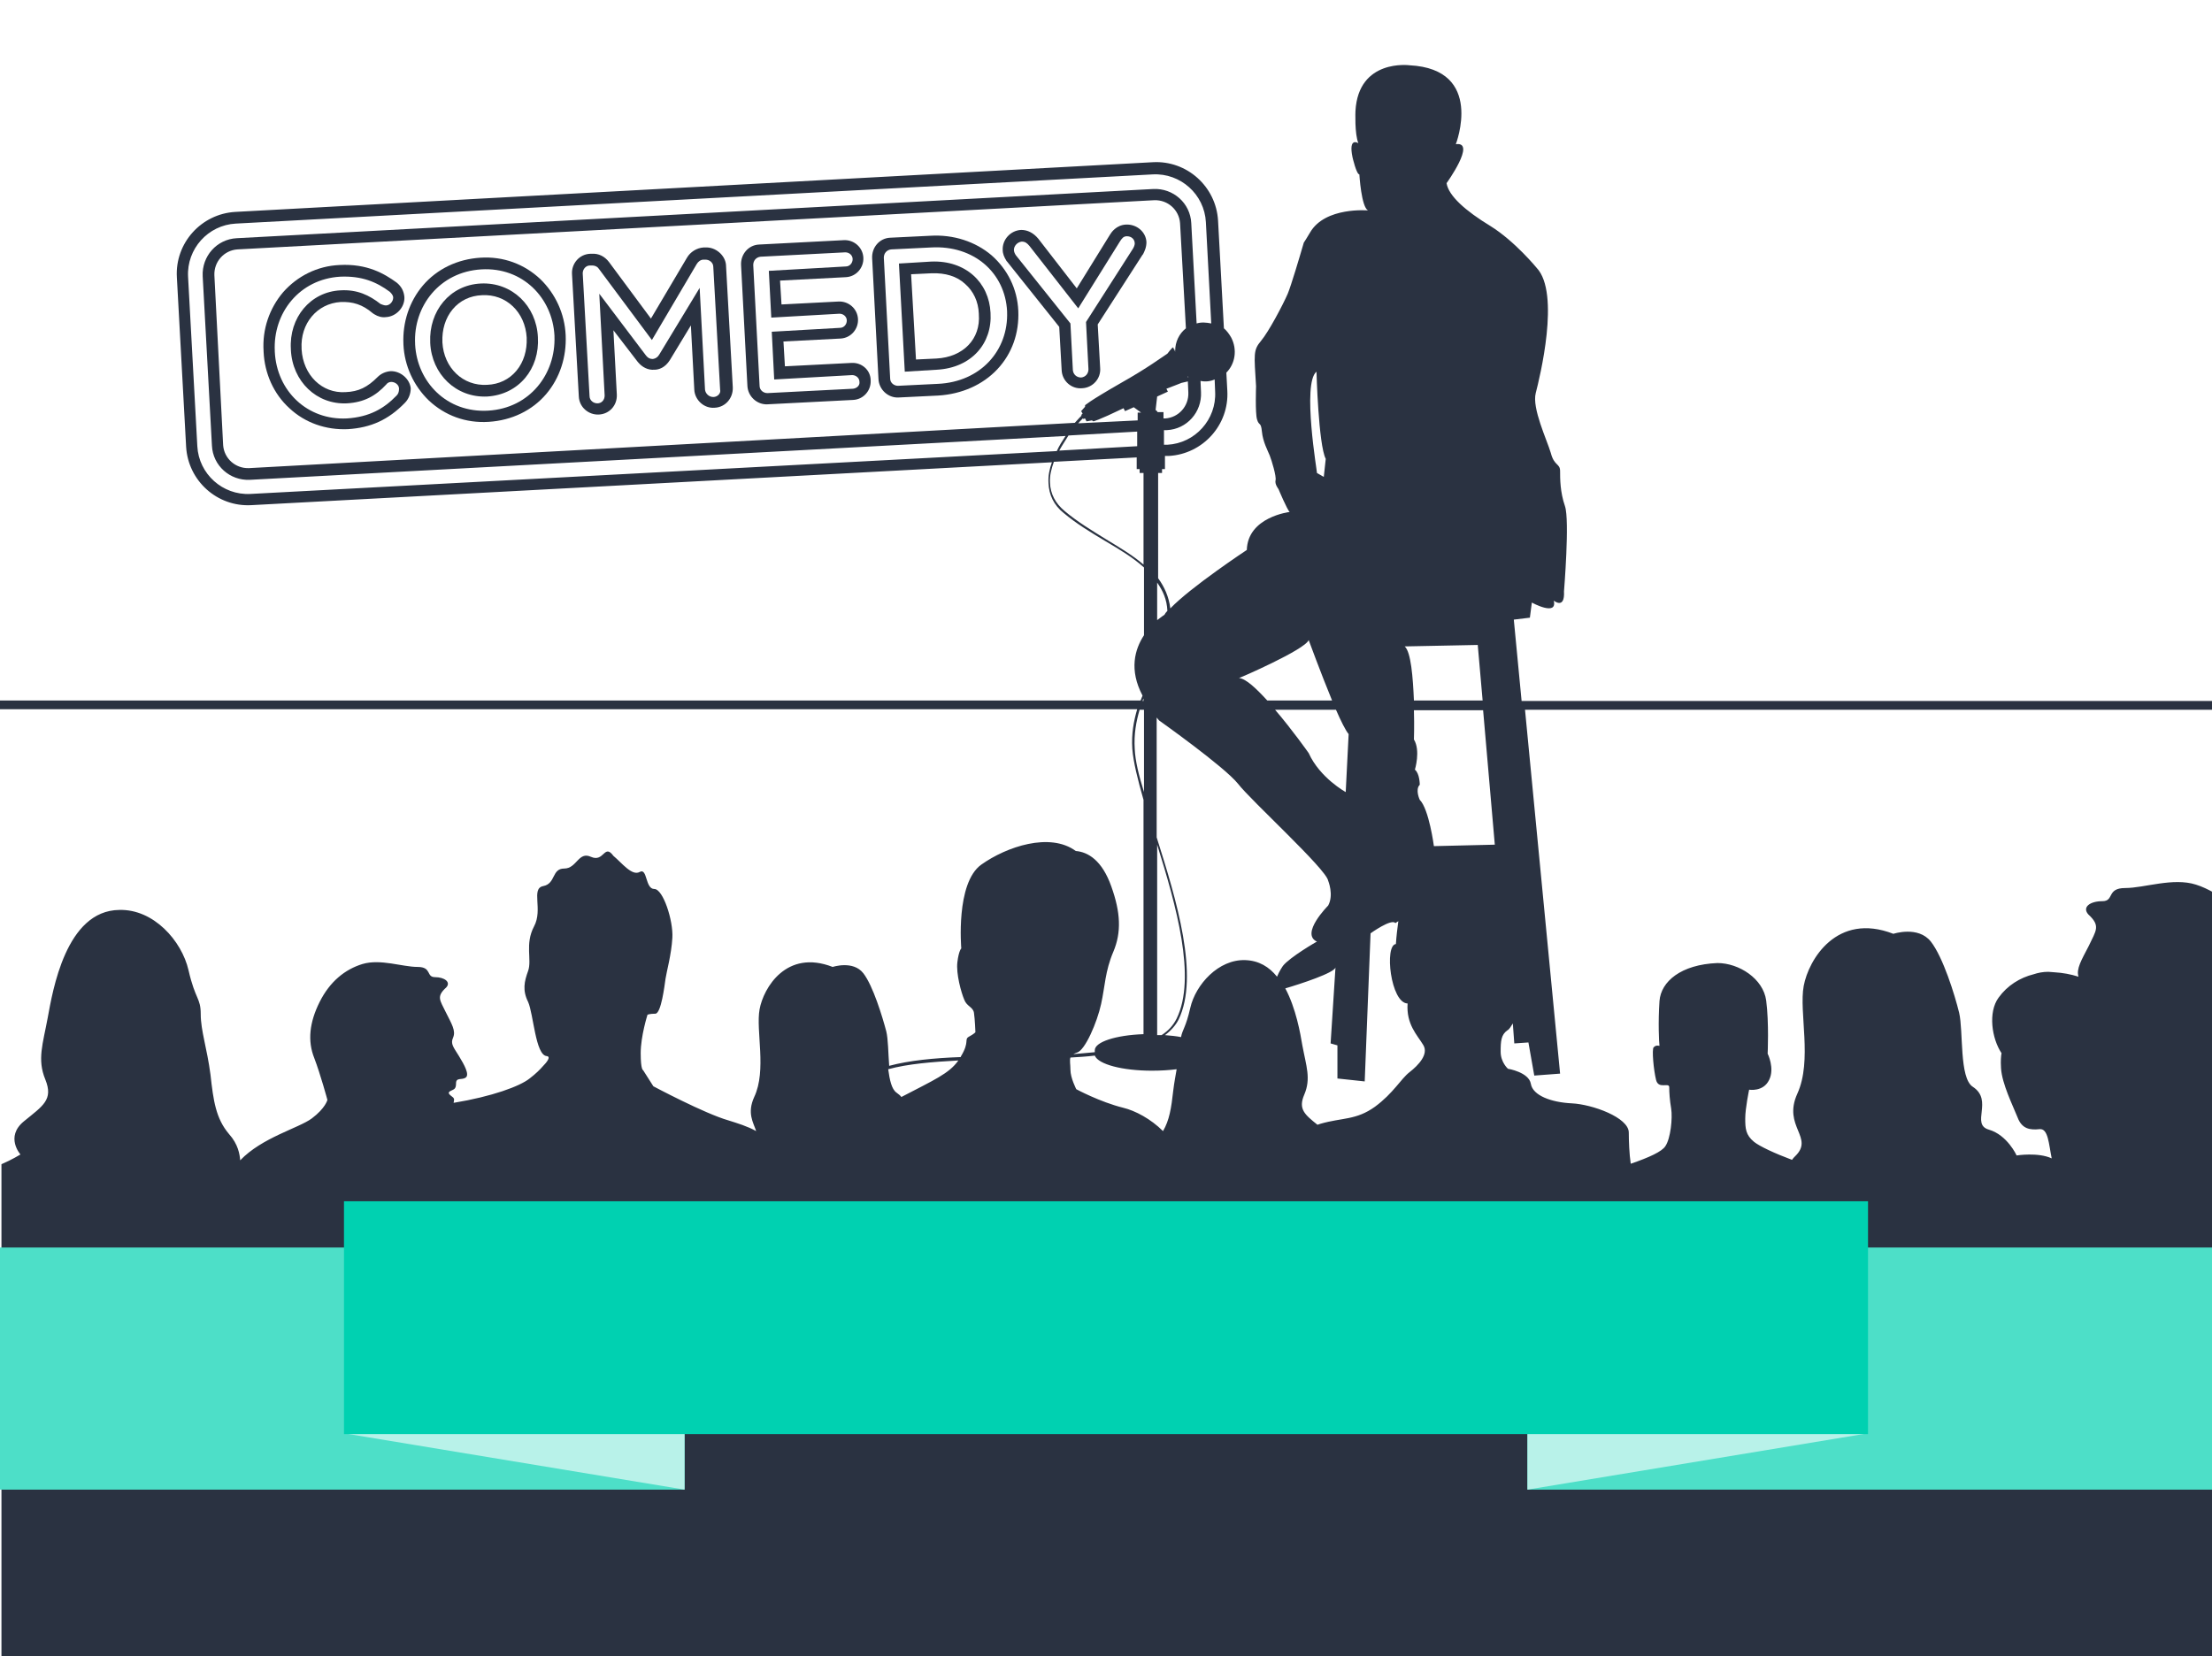 <?xml version="1.0" encoding="utf-8"?>
<!-- Generator: Adobe Illustrator 20.1.0, SVG Export Plug-In . SVG Version: 6.00 Build 0)  -->
<svg version="1.1" id="Ebene_1" xmlns="http://www.w3.org/2000/svg" xmlns:xlink="http://www.w3.org/1999/xlink" x="0px" y="0px"
	 viewBox="0 0 454 340" style="enable-background:new 0 0 454 340;" xml:space="preserve">
<style type="text/css">
	.st0{fill:#2A3241;}
	.st1{fill:#4DDFC8;}
	.st2{fill:#B8F2E9;}
	.st3{fill:#00D1B1;}
</style>
<path class="st0" d="M454,143.9H312.3l-1.6-16.7l3.3-0.4l0.4-3.1c0,0,5.3,2.9,4.5-0.4c0,0,2.3,1.9,2.1-1.9c0,0,1.2-14.6,0.2-17.5
	c-1-2.9-1-5.6-1-7.2c0-1.6-1.2-1-1.9-3.7c-0.8-2.7-3.9-9.2-3.1-12.3c0.8-3.1,5.1-20.5,0.2-25.7c0,0-4.5-5.5-9.5-8.6
	c-5.1-3.1-8.6-6.2-9-8.8c0,0,6.2-8.6,1.9-8c0,0,6-15.4-9.5-16.2c0,0-10.5-1.4-11.1,9.4c0,0-0.2,4.7,0.6,6.6c0,0-2.1-1.4-1.2,2.9
	c0,0,0.8,3.5,1.4,3.5c0,0,0.4,6.8,1.8,7.4c0,0-8.8-0.8-11.9,4.5c-0.7,1.2-1.1,1.8-1.3,2.1c-0.9,3.1-2.6,8.8-3.3,10.5
	c-1,2.3-3.9,7.8-5.5,9.7c-1.6,1.9-1.4,2.7-1,9.3c0,0-0.2,5.5,0.2,6.8c0.4,1.4,0.8,0.4,1,2.5c0.2,2.1,1.2,3.9,1.6,4.9
	c0.4,1,1.4,4.3,1.2,5.1c-0.2,0.8,0.6,1.8,0.6,1.8s1.8,4.3,2.3,4.7c0,0-8.6,1-8.8,7.8c0,0-11.5,7.6-15.7,12c-0.3-2.4-1.2-4.4-2.5-6.2
	V97.1h0.8v-0.8h0.6v-2.7l0.8,0c7-0.4,12.4-6.4,12-13.4l-0.2-3.7c1.8-1.8,2.3-4.7,1-7.2c-0.4-0.7-0.9-1.4-1.5-1.9l-1.2-22.1
	c-0.4-7-6.4-12.4-13.4-12L48.3,43.5c-7,0.4-12.4,6.4-12,13.4l1.9,34.8c0.4,7,6.4,12.4,13.4,12l164.3-8.8c-0.5,1.4-0.8,2.8-0.7,4.3
	c0.1,2.4,1.1,4.5,3.1,6.1c2.6,2.2,5.6,4,8.6,5.8c2.9,1.7,5.7,3.4,7.9,5.4v13.9c-1.9,2.9-3.1,7.1-0.3,12.4c-0.1,0.3-0.3,0.7-0.4,1H0
	v1.8h233.4c-0.7,2.4-1.2,5-1,8.1c0.2,2.7,1.1,6.3,2.3,10.5v48.1c-5.7,0.2-10,1.6-10,3.3c0,0.1,0,0.2,0,0.2c0,0.1,0,0.1,0,0.2
	c-1.4,0.1-2.9,0.3-4.4,0.4c0.2-0.1,0.4-0.2,0.7-0.3c1.7-0.4,4.2-6.3,5-10c0.8-3.6,0.8-6.7,2.5-10.7c1.7-4,1.5-8.1-0.4-13.4
	c-1.9-5.4-4.8-7.1-7.3-7.3c-5.3-3.9-14.2-0.9-19.4,2.8c-5.3,3.8-4.1,17.2-4.1,17.2s-0.5,0.4-0.8,2.8c-0.3,2.4,0.8,6.3,1.4,7.7
	c0.5,1.4,1.8,1.5,2,2.7c0.2,1.3,0.3,4,0.3,4s-0.2,0.3-1.3,0.9c-1.1,0.6,0.2,1-1.7,4.1c0,0,0,0,0,0.1c-5.5,0.2-10.6,0.7-14.7,1.8
	c-0.2-2.6-0.2-5.5-0.6-7.1c-0.8-3-2.7-9.3-4.7-11.9c-2.1-2.7-6.3-1.3-6.3-1.3c-9.5-3.7-14.2,4.3-15,8.7c-0.8,4.4,1.5,12.5-1.1,18
	c-1.5,3.3-0.2,5.2,0.4,7c-1.8-1-3.8-1.6-5.7-2.2c-4.9-1.4-15.4-7-15.4-7l-2.1-3.3c0,0-0.5,0-0.5-3.5c0-3.5,1.4-7.9,1.4-7.9
	s0.5-0.2,1.6-0.2c1.2,0,1.9-5.8,2.1-7.2c0.2-1.4,1.2-4.9,1.4-8.4c0.2-3.5-1.9-10-3.7-10c-1.9,0-1.4-4.4-3-3.5
	c-1.6,0.9-3.7-1.9-5.4-3.3c-1.9-2.6-1.9,1.4-4.6,0.2c-2.6-1.2-2.9,2.4-5.5,2.4c-2.6,0-1.7,3.1-4.3,3.6c-2.6,0.5,0,4.8-1.9,8.3
	c-1.9,3.6-0.4,6.8-1.2,9.1c-0.8,2.2-1.2,4,0,6.4c1.1,2.5,1.5,10.9,3.8,11.1c1,0.1-0.1,1.4-0.7,2c-0.7,0.8-1.5,1.6-2.8,2.6
	c-2,1.6-7.7,3.7-15.6,5c0.1-0.6,0.2-0.8-0.1-1.1c-0.6-0.5-1.3-0.9-0.6-1.3c0.7-0.4,1.2-0.3,1.2-1.6s1.2-0.6,2-1.2
	c0.8-0.6-0.3-2.6-1.4-4.4c-1.1-1.8-1.8-2.5-1.2-3.8c0.6-1.4-0.3-2.8-1.5-5.2c-1.2-2.5-2-3.2,0.1-5.1c1-1.1-0.4-2.1-2.3-2.1
	c-1.9,0-0.6-2.1-3.6-2.1c-3.1,0-7.6-1.7-11.3-0.6c-3.6,1.1-6.7,3.6-8.8,7.8c-2.1,4.2-2.5,8-1.1,11.5c1.3,3.4,2.7,8.6,2.7,8.6
	s-0.4,1.7-3.2,3.8c-2.7,2-10.2,3.9-14.7,8.6c-0.1-1.2-0.4-3.3-2.3-5.4c-2.7-3.2-3.2-6.8-3.8-12.2c-0.7-5.4-2-9-2-12.4
	s-1.1-2.9-2.5-9c-1.4-6.1-7.2-12.6-14.2-12.4c-11,0.1-13.7,16.7-14.7,22.1c-1,5.4-2.2,8.6-0.5,12.7c1.7,4.2-0.5,5.4-4.4,8.6
	c-3.9,3.2-0.7,6.8-0.7,6.8s-1.8,1.1-3.9,2V340h454V183.2c-1.1-0.6-2.3-1.2-3.6-1.6c-4.7-1.5-10.6,0.7-14.5,0.7
	c-3.9,0-2.2,2.7-4.7,2.7c-2.5,0-4.2,1.2-2.9,2.7c2.6,2.4,1.6,3.3,0.1,6.5c-1.5,2.9-2.6,4.7-2.1,6.3c-1.6-0.5-3.2-0.8-4.9-0.9
	c-0.4,0-0.9-0.1-1.3-0.1c-1.1,0-2.1,0.2-3,0.5c-2.8,0.7-5.4,2.3-7.2,4.8c-2.2,3-1.4,8.4,0.6,11.4c-0.1,0.6-0.2,1.5-0.1,3.1
	c0.2,3.2,2.4,7.6,3.4,10.1c0.9,2.4,2.6,2.6,4.5,2.4c1.8-0.2,1.9,3.1,2.5,6c-2.8-1.3-7.2-0.6-7.2-0.6s-1.9-4.2-5.7-5.3
	c-3.8-1.1,1-6-3.3-8.8c-2.8-1.8-1.9-11.4-2.8-15.2c-0.9-3.7-3.3-11.4-5.8-14.6c-2.6-3.3-7.7-1.6-7.7-1.6
	c-11.6-4.5-17.4,5.3-18.4,10.7c-1,5.4,1.8,15.3-1.3,22.1c-3.1,6.8,3.6,9-0.5,12.9c-0.2,0.2-0.4,0.4-0.6,0.7
	c-3.5-1.3-6.7-2.8-7.8-3.7c-1.7-1.4-1.8-2.7-1.8-4.8c0-2.1,0.8-5.9,0.8-5.9s2.9,0.5,4.1-2c1.2-2.4-0.3-5.4-0.3-5.4s0.3-6.3-0.3-10.9
	c-0.6-4.5-5.6-7.7-10-7.7c-7.5,0.3-11.6,3.8-11.9,7.8c-0.3,4.4-0.1,8.5,0,9.2c-0.5-0.1-0.8-0.1-1.2,0.3c-0.4,0.4,0,4.7,0.5,6.7
	c0.5,2,2.7,0.4,2.7,1.5c0,1.1,0.1,2.6,0.4,4.4c0.3,1.9-0.1,6.1-1.2,7.7c-0.7,1.1-3.3,2.3-7.1,3.6c-0.3-2-0.4-4.7-0.4-6.4
	c0-3.1-7.5-5.8-11.7-6c-4.2-0.2-8-1.6-8.4-4c-0.4-2.4-4.7-3.1-4.7-3.1s-1.5-1.3-1.5-3.5c0-2.2,0.1-3.5,1.4-4.4
	c0.4-0.2,0.7-0.8,1.1-1.4l0.3,4.1l2.9-0.2l1.2,6.8l5.3-0.4l-7.2-74.7H454V143.9z M185,225.2c-0.2-0.3-0.6-0.6-1-0.9
	c-1-0.7-1.4-2.6-1.7-4.8c4-1.1,9-1.5,14.4-1.8C194.8,220.4,191.7,221.7,185,225.2z M303.3,132.4l1,11.4h-14.1
	c-0.2-4.7-0.6-10-1.9-11.1L303.3,132.4z M276.8,150.7l-0.6,11.9c0,0-5.3-2.9-7.6-8c0,0-3.3-4.7-6.9-8.9h12.5
	C275.2,148,276.2,150,276.8,150.7z M270.2,76.3c0,0,0.4,15,1.9,17.9l-0.4,3.7l-1.4-0.8C270.4,97.2,267.2,78.7,270.2,76.3z
	 M268.6,131.4c0,0,2.5,6.8,4.8,12.4h-13.3c-2.3-2.5-4.4-4.5-5.8-4.6C254.4,139.2,267.8,133.4,268.6,131.4z M239.6,125.4
	c-0.3,0.3-0.5,0.6-0.6,0.8c0,0-0.6,0.4-1.5,1.1v-7.7C238.7,121.3,239.5,123.1,239.6,125.4z M237.6,84.6c-0.1-0.2-0.2-0.3-0.4-0.4
	l0-0.2l0.3-2.6l2.2-1l-0.3-0.6c1.6-0.6,2.6-1,3.1-1.2l0,0c0.5-0.1,0.9-0.2,1.3-0.3l0.1,2.3c0.1,2.8-2,5.1-4.7,5.3l-0.4,0v-1.3H237.6
	z M237.5,173.4c3.9,12.5,8.1,27.3,4,35.7c-0.7,1.4-1.7,2.5-3.1,3.4c-0.3,0-0.6,0-0.9,0V173.4z M221.3,86.9c0.4-0.5,0.8-0.8,0.9-1
	l0.1,0.1l0.4-0.1l0.3,0.6l1.1-0.2c0.2,0.1,0.3,0.2,0.3,0.2s0.8-0.1,6.2-2.7l0.3,0.6l1.8-0.8l1.5,1.1h-0.7v1.6L221.3,86.9z
	 M233.4,88.6v3l-16,0.9c0.6-1.1,1.3-2.1,1.9-3.1L233.4,88.6z M230.1,78.6c-6.8,3.9-7.4,4.6-7.4,4.6s0,0.1,0,0.3l-0.8,0.9l0.3,0.5
	l-0.3,0.3l0.1,0.1c-0.2,0.2-0.7,0.7-1.4,1.5L51.1,96.1c-2.8,0.1-5.1-2-5.3-4.7L44,56.5c-0.1-2.8,2-5.1,4.7-5.3l188.2-10.1
	c2.8-0.1,5.1,2,5.3,4.7l1.2,21.6c-1.4,1.1-2.2,2.8-2.2,4.6l-0.4-0.8c0,0,0.1,0.3,0.4,0.9c0,0,0,0.1,0,0.1l-0.2-0.4
	c-0.1-0.2-0.2-0.4-0.3-0.5c0,0,0,0,0,0l0,0c0,0,0,0,0,0c-0.5,0.5-0.7,0.8-1.1,1.3l0,0C238.5,73.3,235.6,75.5,230.1,78.6z
	 M243.7,77.2C243.7,77.2,243.7,77.2,243.7,77.2c0.1,0.1,0.2,0.2,0.2,0.2l0,0.1C243.8,77.4,243.8,77.4,243.7,77.2L243.7,77.2z
	 M249.4,80.4c0.3,5.7-4.1,10.6-9.8,10.9l-0.7,0v-3l0.6,0c4.1-0.2,7.2-3.7,7-7.8l-0.1-2.3c1,0.2,2,0.1,2.9-0.3L249.4,80.4z
	 M51.4,101.4c-5.7,0.3-10.6-4.1-10.9-9.8l-1.9-34.8c-0.3-5.7,4.1-10.6,9.8-10.9l188.2-10.1l0,0c5.7-0.3,10.6,4.1,10.9,9.8l1.1,20.8
	c-1-0.2-2-0.3-3,0l-1.1-20.6c-0.2-4.1-3.7-7.2-7.8-7L48.6,48.9c-4.1,0.2-7.2,3.7-7,7.8l1.9,34.8c0.2,4.1,3.7,7.2,7.8,7l0,0l167.4-9
	c-0.6,0.9-1.3,2-1.8,3.1L51.4,101.4z M227,110.7c-2.9-1.8-5.9-3.6-8.5-5.8c-1.9-1.6-2.9-3.5-3-5.8c-0.1-1.4,0.3-2.9,0.8-4.3l17-0.9
	v2.4h0.6v0.8h0.8v18.8C232.5,114,229.8,112.4,227,110.7z M234.7,143.4C234.7,143.4,234.7,143.4,234.7,143.4l0,0.5h-0.2
	C234.6,143.7,234.6,143.5,234.7,143.4z M232.9,153.8c-0.2-3.1,0.3-5.7,1-8.1h0.9v16.9C233.7,159.1,233,156.1,232.9,153.8z
	 M240.8,223.9c-0.4,3.6-0.8,6.1-2.1,8.3c-2.5-2.5-5.7-4.2-8.2-4.8c-4.8-1.2-9.6-3.8-9.6-3.8s-1.2-2.3-1.2-4c0-1.1-0.2-1.9,0-2.5
	c1.7-0.1,3.4-0.2,5-0.4c0.7,1.8,5.7,3.1,11.7,3.1c1.8,0,3.5-0.1,5.1-0.3C241.3,220.7,241,222.2,240.8,223.9z M263.3,198.3
	c0,0-0.7,1-1.2,2.2c-1.6-2-3.7-3.3-6.5-3.4c-5.5-0.2-10.2,5-11.3,9.8c-0.9,4-1.6,4.4-1.9,6c-1-0.2-2.1-0.3-3.3-0.4
	c1.2-0.9,2.2-2,2.8-3.2c4.3-8.9-0.4-24.5-4.5-37.4v-24.6c0.2,0.2,0.3,0.4,0.5,0.6c0,0,13.4,9.5,16.2,13c2.7,3.5,18.1,17.5,18.5,19.9
	c0,0,1.2,2.9,0,5.1c0,0-5.8,5.8-2.3,7.4C270.4,193.2,264.7,196.5,263.3,198.3z M289.3,220.1c-1.8,1.4-3.3,4.3-7.1,7.1
	c-3.9,2.8-6.7,2.2-11.2,3.5c-0.2,0.1-0.4,0.1-0.6,0.2c-2.6-2.1-4-3.2-2.7-6.2c1.4-3.3,0.4-5.8-0.4-10.1c-0.4-2.4-1.3-7.6-3.5-11.7
	c3.1-0.9,10.1-3.2,10.3-4.3l-1,15.6l1.4,0.4v6.8l5.6,0.6l1.2-30.4c0,0,4.3-3.1,5.1-2.1l0.6-0.4c-0.2,1.5-0.4,3.1-0.5,4.7
	c-2.4,0.2-1.1,12.1,2.4,12.2c-0.3,4.3,2,6.5,3.2,8.5C293.3,216.4,291.1,218.7,289.3,220.1z M294.3,173.7c0,0-1-7.6-2.9-9.5
	c0,0-1-2.1,0-3.1c0,0,0-2.3-1-3.1c0,0,1.2-3.9-0.2-6.2c0,0,0.1-2.7,0-6h14.2l2.4,27.6L294.3,173.7z"/>
<path class="st0" d="M80.1,76.2c-1,0.1-1.9,0.5-2.6,1.2c-2.1,2.1-3.9,3-6.6,3.1c-4.8,0.3-8.7-3.5-9-8.8l0-0.1
	c-0.3-5.2,3.2-9.3,8-9.6c2.5-0.1,4.5,0.5,6.6,2.3c0.1,0.1,0.2,0.1,0.3,0.2c0.8,0.5,1.6,0.7,2.4,0.6c2.1-0.1,3.9-2,3.8-4.1
	c-0.1-1.2-0.6-2.2-1.6-3c0,0,0,0,0,0c-2.5-1.8-6-3.9-11.7-3.6c-4.6,0.2-8.7,2.3-11.6,5.6c-2.8,3.3-4.3,7.6-4,12.1l0,0.1
	c0.2,4.5,2.1,8.7,5.3,11.6c3.2,3,7.5,4.5,12,4.3c4.7-0.3,8.3-1.9,11.7-5.4c0.8-0.8,1.2-1.9,1.2-3C84.1,77.8,82.2,76.1,80.1,76.2z
	 M81.4,81.2c-2.6,2.7-5.6,4.4-10.2,4.7c-8.1,0.4-14.4-5.6-14.8-13.7l0-0.1c-0.4-7.9,5.1-14.8,13.4-15.3c4.5-0.2,7.5,1.1,10.2,3.1
	c0.3,0.3,0.7,0.7,0.7,1.2c0,0.8-0.7,1.6-1.5,1.6c-0.4,0-0.8-0.2-1.1-0.3c-2.3-1.8-4.8-3-8.2-2.8c-6.2,0.3-10.6,5.6-10.2,12.1l0,0.1
	c0.3,6.5,5.3,11.3,11.5,11c3.5-0.2,5.9-1.5,8.1-3.9c0.2-0.3,0.6-0.5,1-0.5c0.8,0,1.6,0.6,1.6,1.4C81.9,80.5,81.7,80.9,81.4,81.2z"/>
<path class="st0" d="M116.1,68.8c-0.2-4.4-2.1-8.5-5.2-11.5c-3.3-3.1-7.6-4.7-12.3-4.4c-4.7,0.3-8.9,2.3-11.8,5.7
	c-2.8,3.3-4.2,7.6-4,12l0,0.1c0.2,4.4,2.1,8.5,5.2,11.5c3.3,3.1,7.6,4.7,12.3,4.4c4.7-0.3,8.9-2.3,11.8-5.7
	C114.9,77.6,116.3,73.3,116.1,68.8L116.1,68.8z M100.2,84.3c-8.5,0.5-14.6-5.9-15-13.6l0-0.1c-0.4-7.7,5-14.8,13.6-15.3
	c8.5-0.5,14.6,5.9,15,13.6l0,0.1C114.1,76.8,108.7,83.8,100.2,84.3z"/>
<path class="st0" d="M110.4,69.2c-0.3-6.4-5.3-11.3-11.7-11c-6.4,0.3-10.7,5.7-10.4,12.1l0,0.1c0.3,6.4,5.3,11.3,11.7,11
	C106.5,81,110.8,75.7,110.4,69.2L110.4,69.2z M106,76.1c-1.5,1.8-3.6,2.8-6,2.9c-5,0.3-8.9-3.5-9.2-8.7l0-0.1
	c-0.1-2.5,0.6-4.9,2.1-6.7c1.5-1.8,3.6-2.8,6-2.9c5-0.3,8.9,3.5,9.2,8.7l0,0.1C108.2,71.9,107.5,74.3,106,76.1z"/>
<path class="st0" d="M144.8,50.8l-0.4,0c-1.4,0.1-2.7,0.9-3.4,2.1l-7.4,12.5L125,53.8c-0.9-1.2-2.2-1.8-3.5-1.7l-0.4,0
	c-2.2,0.1-3.8,2-3.7,4.1l1.4,25.2c0.1,2.2,2,3.8,4.1,3.7c2.2-0.1,3.8-1.9,3.7-4.1l-0.7-13.2l5,6.5c0,0,0,0,0,0
	c0.9,1.1,2.1,1.7,3.4,1.6c0.9,0,2.2-0.4,3.2-2c0,0,0,0,0,0l4.3-7.1l0.7,13.2c0.1,2.1,2,3.9,4.2,3.7c2.2-0.1,3.8-2,3.7-4.2l-1.4-25.2
	C148.8,52.4,146.9,50.7,144.8,50.8z M146.4,81.5c-0.9,0-1.6-0.7-1.7-1.5l-1.1-20.9l-8.3,13.7c-0.3,0.5-0.7,0.8-1.3,0.9
	c-0.6,0-1-0.2-1.4-0.7L123,60.3l1.1,20.9c0,0.9-0.6,1.6-1.5,1.6c-0.8,0-1.6-0.6-1.6-1.5l-1.4-25.2c0-0.8,0.6-1.6,1.5-1.6l0.4,0
	c0.7,0,1.2,0.3,1.5,0.8l10.8,14.5l9.2-15.6c0.3-0.5,0.8-0.9,1.4-0.9l0.4,0c0.8,0,1.6,0.6,1.6,1.5l1.4,25.2
	C148,80.7,147.3,81.5,146.4,81.5z"/>
<path class="st0" d="M174.8,74.5l-13.7,0.7l-0.3-5.1l11.7-0.6c2.1-0.1,3.7-1.9,3.6-4c-0.1-2.1-1.9-3.7-4-3.6l-11.7,0.6l-0.3-4.9
	l13.5-0.7c2.1-0.1,3.7-1.9,3.6-4c-0.1-2.1-1.9-3.7-4-3.6l-17.4,0.9c-2.2,0.1-3.8,2-3.7,4.2l1.3,24.8c0.1,2.2,2,3.9,4.1,3.8l17.6-0.9
	c2.1-0.1,3.7-1.9,3.6-4C178.7,76,176.9,74.4,174.8,74.5z M175.1,79.8l-17.6,0.9c-0.8,0-1.6-0.6-1.6-1.5l-1.3-24.8
	c0-0.9,0.6-1.6,1.5-1.7l17.4-0.9c0.8,0,1.5,0.6,1.5,1.4c0,0.8-0.6,1.5-1.4,1.5l-15.8,0.9l0.5,9.6l14-0.8c0.8,0,1.5,0.6,1.5,1.4
	c0,0.8-0.6,1.5-1.4,1.5l-14,0.8l0.5,9.8l16-0.9c0.8,0,1.5,0.6,1.5,1.4C176.5,79.1,175.9,79.7,175.1,79.8z"/>
<path class="st0" d="M209,63.8c-0.2-4.5-2.2-8.5-5.5-11.4c-3.3-2.8-7.8-4.3-12.6-4l-8.2,0.4c-2.2,0.1-3.8,2-3.7,4.2l1.3,24.8
	c0.1,2.2,2,3.9,4.1,3.8l8.2-0.4c4.8-0.3,9.1-2.2,12.1-5.4C207.7,72.6,209.2,68.4,209,63.8L209,63.8z M192.5,78.8l-8.2,0.4
	c-0.8,0-1.6-0.6-1.6-1.5l-1.3-24.8c0-0.9,0.6-1.6,1.5-1.7l8.2-0.4c8.8-0.5,15.2,5.2,15.6,13.1l0,0.1C207,71.9,201.3,78.4,192.5,78.8
	z"/>
<path class="st0" d="M203.3,64.2c-0.3-6.2-5.1-10.8-12.2-10.5l-6.6,0.4l1.2,22.2l6.6-0.4C199.4,75.5,203.7,70.5,203.3,64.2
	L203.3,64.2z M192.2,73.6l-4.2,0.2L187,56.3l4.2-0.2c2.8-0.1,5.2,0.6,6.9,2.2c1.7,1.5,2.7,3.6,2.8,6.1l0,0.1
	C201.3,69.6,197.7,73.3,192.2,73.6z"/>
<path class="st0" d="M231.1,46.1c-2,0.1-3,1.6-3.3,2.1c0,0,0,0,0,0l-6.8,11L213.1,49c0,0,0,0,0,0c-1-1.2-2.2-1.8-3.5-1.8
	c-2.2,0.1-3.9,2-3.8,4.1c0,0.8,0.3,1.5,0.8,2.3c0,0,0.1,0.1,0.1,0.1l10.7,13.4l0.5,8.9c0.1,2.2,2,3.9,4.2,3.7c2.2-0.1,3.9-2,3.7-4.2
	l-0.5-8.9l9.2-14.3c0,0,0.1-0.1,0.1-0.1c0.3-0.6,0.7-1.4,0.7-2.5C235.2,47.6,233.3,46,231.1,46.1z M232.5,51.1l-9.6,15l0.5,9.7
	c0,0.9-0.6,1.6-1.5,1.7c-0.9,0-1.6-0.6-1.7-1.5l-0.5-9.6l-11.2-14c-0.2-0.3-0.4-0.7-0.4-1.1c0-0.8,0.7-1.6,1.6-1.7
	c0.7,0,1.1,0.3,1.6,0.9l10,12.8l8.6-13.8c0.4-0.6,0.7-1,1.4-1c0.9,0,1.6,0.6,1.6,1.5C232.9,50.3,232.7,50.8,232.5,51.1z"/>
<rect x="0" y="256.1" class="st1" width="140.5" height="49.7"/>
<rect x="313.5" y="256.1" class="st1" width="140.5" height="49.7"/>
<polyline class="st2" points="313.5,294.3 313.5,305.8 383,294.3 313.5,294.3 "/>
<polyline class="st2" points="140.5,294.3 140.5,305.8 71,294.3 140.5,294.3 "/>
<rect x="70.6" y="246.6" class="st3" width="312.8" height="47.8"/>
</svg>
